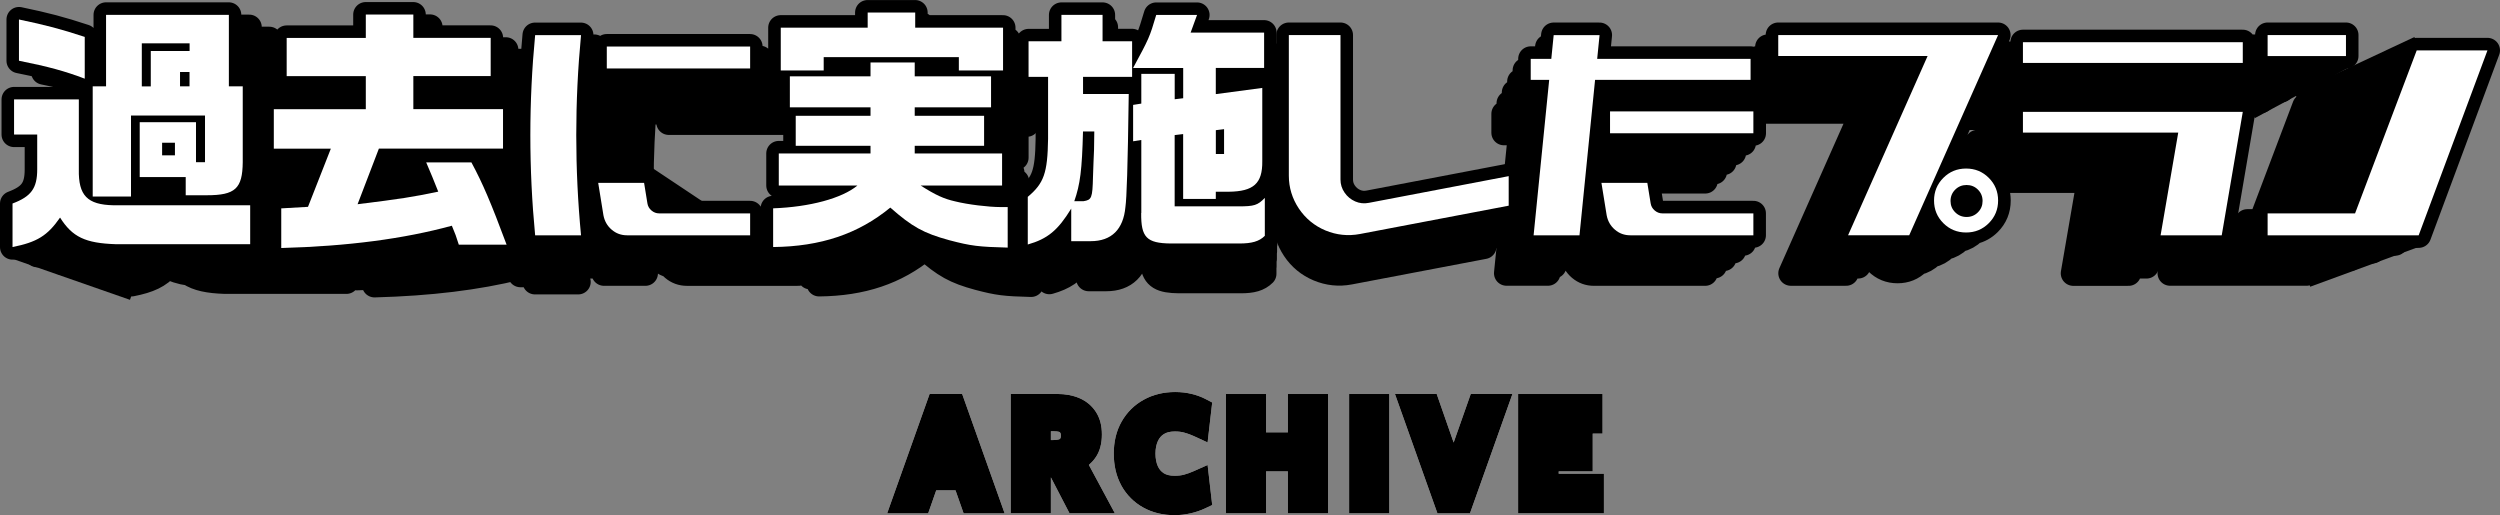 <?xml version="1.0" encoding="UTF-8"?>
<svg id="_レイヤー_2" data-name="レイヤー 2" xmlns="http://www.w3.org/2000/svg" xmlns:xlink="http://www.w3.org/1999/xlink" viewBox="0 0 668.51 137.78">
  <rect x="0" y="0" width="668.51" height="137.78" fill="#808080" stroke="none"/>
  <defs>
    <style>
      .cls-1 {
        mask: url(#mask);
      }

      .cls-2 {
        stroke-linecap: round;
        stroke-linejoin: round;
        stroke-width: 6.7px;
      }

      .cls-2, .cls-3 {
        stroke: #000;
      }

      .cls-3 {
        stroke-width: 3px;
      }

      .cls-3, .cls-4 {
        fill: #fff;
      }
    </style>
    <mask id="mask" x="236.25" y="104.26" width="193" height="34" maskUnits="userSpaceOnUse">
      <g id="path-76-outside-1_434_1079" data-name="path-76-outside-1 434 1079">
        <rect class="cls-4" x="236.25" y="104.26" width="193" height="34"/>
        <path d="M258.35,128.12h-10.84v-4.14h10.84v4.14ZM252.32,112.98h1.22l-7.47,21.28h-4.59l9.21-25.9h4.48l9.21,25.9h-4.59l-7.47-21.28ZM273.26,134.26v-25.9h9.47c1.79,0,3.35.28,4.68.85,1.35.57,2.39,1.43,3.13,2.59s1.11,2.63,1.11,4.4c0,1.9-.41,3.41-1.22,4.53-.8,1.11-1.86,1.99-3.18,2.65l5.85,10.88h-5.29l-4.99-9.62h-4.81v9.62h-4.74ZM278,120.68h3.48c1.95,0,3.3-.39,4.07-1.18.76-.8,1.15-1.81,1.15-3.03,0-1.3-.38-2.31-1.13-3.03-.75-.74-2.05-1.11-3.9-1.11h-3.66v8.36ZM314.07,134.78c-2.63,0-4.94-.56-6.94-1.67-2-1.12-3.56-2.69-4.68-4.7-1.11-2.02-1.67-4.39-1.67-7.1s.57-5.08,1.72-7.09c1.16-2.02,2.75-3.59,4.77-4.7,2.02-1.12,4.33-1.68,6.94-1.68,1.37,0,2.62.15,3.76.44,1.13.28,2.11.64,2.94,1.07l-.52,4.51c-.94-.43-1.9-.78-2.9-1.06-.99-.28-2.09-.42-3.31-.42-1.81,0-3.33.38-4.55,1.15-1.21.76-2.12,1.82-2.74,3.16-.62,1.35-.92,2.88-.92,4.61s.3,3.26.91,4.61c.6,1.35,1.5,2.4,2.7,3.16,1.21.76,2.71,1.15,4.49,1.15,1.25,0,2.36-.14,3.35-.41.99-.27,1.98-.63,2.98-1.07l.52,4.51c-.97.46-2.05.82-3.22,1.09-1.16.28-2.37.43-3.63.43ZM330.81,134.26v-25.9h4.74v10.25h11.84v-10.25h4.74v25.9h-4.74v-11.21h-11.84v11.21h-4.74ZM363.76,134.26v-25.9h4.74v25.9h-4.74ZM386.49,134.26l-9.21-25.9h4.77l7.14,20.42h-.96l7.18-20.42h4.77l-9.21,25.9h-4.48ZM408.95,134.26v-25.9h16.58v4.59h-11.73v5.51h9.1v4.59h-9.1v6.62h12.1v4.59h-16.95Z"/>
      </g>
    </mask>
  </defs>
  <g id="_レイヤー_1-2" data-name="レイヤー 1">
    <g>
      <g>
        <path class="cls-4" d="M291.17,124.33c.62-.55,1.2-1.15,1.69-1.84h0s0,0,0,0c0,0,0,0,0,0h0c1.3-1.79,1.79-3.99,1.79-6.29s-.46-4.25-1.58-6.02c-1.09-1.7-2.62-2.95-4.48-3.74h0s0,0,0,0c0,0,0,0,0,0h0c-1.78-.75-3.75-1.09-5.85-1.09h-12.47v31.9h10.74v-9.6l4.98,9.6h12.13l-6.95-12.92ZM283.7,116.46c0,.51-.13.75-.29.93-.04.02-.12.06-.28.11-.33.09-.85.18-1.64.18h-.48v-2.36h.66c.74,0,1.24.08,1.54.16.19.05.49.31.49.98Z"/>
        <path class="cls-4" d="M324.15,135.06l-1.23-10.72-3.73,1.66c-.87.39-1.72.69-2.56.92-.68.19-1.52.3-2.55.3-1.36,0-2.26-.29-2.88-.68-.68-.44-1.2-1.03-1.58-1.86-.4-.9-.64-2-.64-3.38s.24-2.46.65-3.36c.38-.83.91-1.43,1.61-1.87.63-.4,1.56-.69,2.96-.69.99,0,1.81.12,2.48.31h.02s.02.01.02.01c.84.23,1.65.52,2.44.88l3.76,1.73,1.23-10.68-1.83-.95c-1.07-.56-2.28-.99-3.57-1.32h0s-.02,0-.03,0c0,0,0,0,0,0h0c-1.41-.36-2.91-.53-4.48-.53-3.04,0-5.86.66-8.38,2.05h0s0,0,0,0c0,0,0,0,0,0h0c-2.51,1.38-4.49,3.34-5.92,5.83h0c-1.45,2.54-2.11,5.43-2.11,8.58s.64,6.01,2.03,8.55h0s0,.02,0,.02c1.39,2.49,3.35,4.46,5.83,5.85h.01c2.51,1.4,5.33,2.05,8.39,2.05,1.47,0,2.91-.17,4.3-.5h0s0,0,0,0c.01,0,.02,0,.03,0h0c1.34-.31,2.6-.74,3.78-1.29l1.95-.92Z"/>
        <polygon class="cls-4" points="344.39 105.36 344.39 115.61 338.55 115.61 338.55 105.36 327.81 105.36 327.81 137.26 338.55 137.26 338.55 126.05 344.39 126.05 344.39 137.26 355.12 137.26 355.12 105.36 344.39 105.36"/>
        <rect class="cls-4" x="360.76" y="105.36" width="10.74" height="31.9"/>
        <polygon class="cls-4" points="393.28 105.36 388.71 118.34 384.18 105.36 373.02 105.36 384.37 137.26 393.08 137.26 404.43 105.36 393.28 105.36"/>
        <polygon class="cls-4" points="416.8 126.67 416.8 126.05 425.9 126.05 425.9 115.95 428.53 115.95 428.53 105.36 405.95 105.36 405.95 137.26 428.9 137.26 428.9 126.67 416.8 126.67"/>
        <polygon class="cls-4" points="237.23 137.26 248.2 137.26 250.35 131.12 255.51 131.12 257.67 137.26 268.64 137.26 257.29 105.36 248.58 105.36 237.23 137.26"/>
      </g>
      <g class="cls-1">
        <g>
          <polygon points="248.58 105.36 257.29 105.36 268.64 137.26 257.67 137.26 255.51 131.12 250.35 131.12 248.2 137.26 237.23 137.26 248.58 105.36"/>
          <path d="M291.17,124.33c.62-.55,1.2-1.15,1.69-1.84h0s0,0,0,0c0,0,0,0,0,0h0c1.3-1.79,1.79-3.99,1.79-6.29s-.46-4.25-1.58-6.02c-1.09-1.7-2.62-2.95-4.48-3.74h0s0,0,0,0c0,0,0,0,0,0h0c-1.78-.75-3.75-1.09-5.85-1.09h-12.47v31.9h10.74v-9.6l4.98,9.6h12.13l-6.95-12.92ZM283.7,116.46c0,.51-.13.75-.29.93-.04.02-.12.06-.28.11-.33.09-.85.18-1.64.18h-.48v-2.36h.66c.74,0,1.24.08,1.54.16.19.05.49.31.49.98Z"/>
          <path d="M324.15,135.06l-1.23-10.72-3.73,1.66c-.87.39-1.72.69-2.56.92-.68.19-1.52.3-2.55.3-1.36,0-2.26-.29-2.88-.68-.68-.44-1.2-1.03-1.58-1.86-.4-.9-.64-2-.64-3.38s.24-2.46.65-3.36c.38-.83.91-1.43,1.61-1.87.63-.4,1.56-.69,2.96-.69.99,0,1.81.12,2.48.31h.02s.02.01.02.01c.84.23,1.65.52,2.44.88l3.76,1.73,1.23-10.68-1.83-.95c-1.07-.56-2.28-.99-3.57-1.32h0s-.02,0-.03,0c0,0,0,0,0,0h0c-1.41-.36-2.91-.53-4.48-.53-3.04,0-5.86.66-8.38,2.05h0s0,0,0,0c0,0,0,0,0,0h0c-2.51,1.38-4.49,3.34-5.92,5.83h0c-1.45,2.54-2.11,5.43-2.11,8.58s.64,6.01,2.03,8.55h0s0,.02,0,.02c1.39,2.49,3.35,4.46,5.83,5.85h.01c2.51,1.4,5.33,2.05,8.39,2.05,1.47,0,2.91-.17,4.3-.5h0s0,0,0,0c.01,0,.02,0,.03,0h0c1.34-.31,2.6-.74,3.78-1.29l1.95-.92Z"/>
          <polygon points="344.39 105.36 344.39 115.61 338.55 115.61 338.55 105.36 327.81 105.36 327.81 137.26 338.55 137.26 338.55 126.05 344.39 126.05 344.39 137.26 355.12 137.26 355.12 105.36 344.39 105.36"/>
          <rect x="360.76" y="105.36" width="10.74" height="31.9"/>
          <polygon points="393.28 105.36 388.71 118.34 384.18 105.36 373.02 105.36 384.37 137.26 393.08 137.26 404.43 105.36 393.28 105.36"/>
          <polygon points="416.8 126.67 416.8 126.05 425.9 126.05 425.9 115.95 428.53 115.95 428.53 105.36 405.95 105.36 405.95 137.26 428.9 137.26 428.9 126.67 416.8 126.67"/>
        </g>
      </g>
      <g>
        <path class="cls-3" d="M172.25,45.26l15,10"/>
        <path class="cls-3" d="M628.25,16.26l-26,14"/>
        <path class="cls-3" d="M614.25,26.26l32-15"/>
        <path class="cls-3" d="M3.75,67.76l31.5,11"/>
        <path class="cls-3" d="M617.25,75.26l30-11"/>
      </g>
      <g>
        <path class="cls-2" d="M274.54,64.16h-1.25v-2.13h-1.23v-.98h2.32v-7.74h-1.24v-2.36h-1.27v-2.4h-1.28v-2.45h-.56v-1.89h-.76v-.61h-.58v-1.44h3.01v-7.5h-1.3v-1.43h4.2v-10.35h-1.22v-2.97h-1.25v-3.04h-1.29v-3.09h-1.3v-3.15h-1.34v-3.23h-21.68v-.73h-1.81v-3.31h-12.71v4.04h-23.23v11.45h2.53v1.56h-.1v7.03h-.21v-2.87h-2.52v-2.94h-2.58v-2.99h-2.63v-3.07h-2.69v-3.12h-38.33v3.24h-3.57c.09-1.04.16-2.09.26-3.13h-3.85c.09-1.06.16-2.11.26-3.17h-12.27c-.32,3.36-.56,6.72-.76,10.08h-3.05v-3.07h-3.99v-3.09h-4.08v-3.18h-16.19v-2.93h-4.49v-3.3h-12.71v6.25h-21.16v3.51h-4.62v-3.17h-5.37v-3.23h-5.47v-3.29H28.36v8.89c-2.09-.68-3.91-1.25-5.69-1.75v-1.24c-6.46-2.13-10.38-3.15-17.59-4.66v11.03c2.49.5,4.64.96,6.58,1.43v1.62c2.45.49,4.56.95,6.47,1.4v1.59c2.4.48,4.47.93,6.34,1.37v1.54c.11.02.21.04.32.07v4.16h-3.71v-2.83H3.76v9.39h6.19v9.33c0,5.07-1.65,7.26-6.6,9.12v11.65c2.76-.55,4.85-1.18,6.61-2.08v4.12c2.73-.55,4.79-1.17,6.52-2.07v4.07c2.65-.53,4.66-1.13,6.35-2v3.99c2.61-.52,4.59-1.12,6.25-1.98v3.91c2.55-.51,4.49-1.09,6.11-1.93v3.81c4.71-.94,7.28-2.12,9.68-4.79,1.53.98,3.36,1.58,5.75,1.91,2.24,1.46,5.13,2.05,9.54,2.2h32.48v-2.95c.92-.03,1.83-.07,2.74-.11v2.11c1.62-.04,3.21-.1,4.77-.18v2.07c14.84-.4,27.42-1.95,38.38-4.66.18.51.36,1.08.63,1.94h3.27c.18.5.36,1.06.63,1.92h11.55c-1.21-3.26-2.24-5.94-3.17-8.26h2.76c.06.68.1,1.35.17,2.03h3.43c.06.66.1,1.33.17,1.99h3.38c.06.65.1,1.29.16,1.94h11.08c-.2-2.13-.38-4.26-.52-6.39.25.1.51.16.77.23.24.29.5.56.79.82.73.63,1.56,1.02,2.46,1.23.23.27.48.53.76.77.72.61,1.52,1,2.39,1.2.23.28.48.55.77.8,1.05.9,2.29,1.35,3.72,1.35h29.74v-3c.26,0,.52-.02.78-.03v2.04c.81,0,1.61-.03,2.4-.07v2c.81,0,1.6-.03,2.38-.07v1.96c11.48-.12,20.56-3.15,28.32-9.54,5.28,4.65,8.07,6.2,14.22,7.87h0c5.41,1.43,7.14,1.62,14.16,1.81v-9.8h-1.2v-2.1ZM169.09,21.31v.43h-3.42c.02-.21.03-.42.05-.63v.2h3.37ZM213.67,30.97h-.19v-2.26h.19v2.26ZM215.22,38.98v2.05h-6.97v8.57h2.52v2.39h2.49v2.33h2.43v.46c-2.79.49-5.81.81-8.95.92v7.92h-.83v-2.15h-.01s-2.62.01-2.62.01v-2.19h-2.69v-2.24h-18.63l-.18-1.11h-2.75l-.37-2.3h-2.79l-.39-2.35h-2.86l-.39-2.4h-.79c0-7.33.33-14.66.97-21.99v.23h3.23v2.83h3.19v2.77h33.96v6.25h2.43ZM172.41,24.67h-3.37c.02-.19.03-.38.05-.56v.14h3.32v.42ZM142.28,53.16h-2.73c-.17-.34-.35-.69-.53-1.03h3.27c.02.39.05.79.07,1.18-.03-.05-.05-.1-.08-.15ZM141.83,34.7h-3.31v-.1h3.31s0,.07,0,.1ZM87.49,26.21h4.33v2.87h4.88v.12h-9.21v-2.99ZM165.72,18.3v.43h-3.5c.01-.18.03-.35.04-.53v.1h3.46Z"/>
        <path class="cls-2" d="M579.2,67.1h4.64l.35-2.05h4.73l.36-2.12h4.82l5.63-33.02h-25.46v-1.29h4.88v-2.86h1.13v3.98h18.94v-2.83h5.39v-2.89h5.5v-2.94h5.63v-3.02h5.73v-3.07h5.85v-5.62h-20.95v3.19h-5.44v3.12h-1.2v-4.39h-58.79v3.15h-4.13v3.07h-4.03v3.03h-3.45l4.96-11.17h-58.79v3.19h-2.82v3.12h-2.75v3.05h-1.83v-2.99h-41.02l.64-6.36h-12.27l-.32,3.17h-1.29l-.31,3.13h-1.27v.06h-2.94v3.07h-1.49v2.99h-1.46v2.93h-1.43v2.88h-1.41v2.82h-1.38v5.07h4.46l-3.76,37.56h11.08l.19-1.94h1.43l.2-1.99h1.45l.2-2.03h1.47l.21-2.08h.92l.52,3.22c.27,1.42.94,2.59,2,3.49s2.29,1.35,3.72,1.35h29.74v-1.97h2.48v-1.98h2.52v-2.04h2.58v-2.05h2.63v-2.13h2.68v-5.86h-24.32c-.77,0-1.45-.26-2.05-.77-.61-.52-.97-1.15-1.09-1.92l-.89-5.48h-12.27l.39,2.4h-2.26l.38,2.35h-2.22l.37,2.3h-1.84l.76-7.53h32.17v-2.45h2.48v-2.5h2.52v-2.56h2.58v-2.6h2.63v-2.66h2.68v-5.86h-8.59v-2.58h1.72v2.55h36.09l-19.23,43.33h14.79l.86-1.94h2.37l.88-1.99h2.44l.35-.78c.35.64.8,1.24,1.35,1.79,1.51,1.5,3.34,2.25,5.49,2.25s3.93-.72,5.42-2.18c1.37-.31,2.58-.98,3.64-2.01,1.4-.32,2.64-1.01,3.72-2.06,1.4-.33,2.64-1.01,3.73-2.07,1.47-.33,2.77-1.04,3.89-2.14,1.52-.35,2.86-1.09,4.03-2.25,1.66-1.66,2.49-3.67,2.49-6.06,0-2.07-.63-3.86-1.88-5.38h26.24l-4.28,24.84h14.79l.33-1.95h4.45l.34-1.98h4.55l.35-2.04ZM530.12,54.04c-.33-1.54-1.07-2.89-2.24-4.06,0,0-.02-.02-.03-.03.38.2.74.43,1.06.76.83.83,1.24,1.84,1.24,3.03,0,.1-.02.2-.03.3ZM536.81,32.69v2.7h-4.03v2.67h-3.97v2.61h-3.88v2.56h-3.81v3.15c-.51.33-1,.72-1.46,1.18-.12.12-.23.25-.34.37-1.04.32-1.99.86-2.85,1.6l8.04-18.11h16.43v1.27h-4.13ZM526.21,56.39c-.31-1.53-1.05-2.87-2.21-4.04-.02-.02-.04-.03-.05-.05.39.19.75.44,1.08.77.81.82,1.22,1.81,1.22,2.97,0,.12-.02.23-.03.35ZM508.09,65.28c-.27-.3-.5-.63-.66-.98.19.34.41.67.66.98ZM465.44,21.74v-.38h1.8v.38h-1.8ZM424.9,40.56h-.3l.51-5.05h1.63v2.44h-1.83v2.61ZM464.58,24.3v.37h-1.76v-.37h1.76ZM504.5,67.19c-.17-.21-.32-.43-.44-.66.13.23.28.45.44.66ZM594.42,16.83h1.19v1.9h-1.19v-1.9ZM590.39,21.74h-1.15v-1.87h1.15v1.87ZM585.29,24.67h-1.14v-1.83h1.14v1.83ZM528.82,23.5h-.79l.79-1.78v1.78ZM423.1,58.18h-.26l.1-.99.16.99Z"/>
        <path class="cls-2" d="M402.08,55.27l1.35-.26v-7.9l-37.38,7.14c-1.28.26-2.5.12-3.67-.38-1.16-.52-2.12-1.3-2.84-2.36-.73-1.05-1.09-2.23-1.09-3.5V9.37h-13.81v3.19h-.17v3.12h-.2v3.05h-.17v2.99h-.2v2.94h-.19v33.98c0,2.88.82,5.53,2.43,7.95,1.61,2.42,3.76,4.19,6.43,5.31,2.67,1.11,5.43,1.41,8.28.87l35.98-6.85v-1.84l1.29-.25v-1.89l1.3-.25v-1.92l1.3-.25v-1.98l1.35-.26v-2.02Z"/>
        <path class="cls-2" d="M337.34,53.77c.01-.3.02-.61.01-.93v-1.07c.03-.41.04-.84.04-1.29v-.97c.03-.46.05-.93.05-1.44v-.83c.04-.51.07-1.04.06-1.62v-1.15c.03-.43.04-.87.04-1.35v-10.5h.2v-2.78h.06v-2.84h.05v-2.88h.06v-2.94h.06v-2.99h.05v-9.46h-18.14l.53-1.45h-1.51l1.2-3.28h-10.92c-1.71,5.79-1.92,6.3-5.7,13.28h-.1v-3.08h-.65v-3.15h-6.31v-.54h-.79v-3.22h-.79v-3.3h-11v7.08h-8.79v9.52h1.19v2.96h1.18v2.89h1.14v2.85h1.12v2.78h.6v5.11c-.14,9.12-1.1,11.85-5.43,15.49v12.74c.42-.12.81-.25,1.2-.37v2.44c.4-.11.79-.24,1.17-.36v2.39c.41-.12.8-.24,1.18-.37v2.36c.39-.11.76-.23,1.11-.35v2.29c.38-.11.74-.22,1.09-.34v2.23c3.87-1.1,6.24-2.65,8.72-5.99v1.32h.91v1.95h.88v1.92h4.72c5.02,0,7.89-2.84,8.38-8.24.27-1.88.49-7.52.71-20.81l.3-.05v11.55h-.02c-.03,2.47.17,4.22.78,5.46.12.81.3,1.49.57,2.06.12.82.3,1.52.58,2.09.11.76.28,1.4.53,1.94.11.83.3,1.53.58,2.1.48,3.46,2.28,4.4,7,4.45h16.59c2.97,0,4.78-.49,6.15-1.86v-1.95s.03-.02.04-.03v-1.91s.05-.04.08-.07v-2s.03-.03.05-.04v-1.97s.05-.04.08-.07v-2.06s.03-.03.05-.04v-10.14c-.31.33-.6.6-.88.84ZM305.19,21.16v1.23c-.15.27-.3.56-.46.86h-.11v-2.09h.57ZM316.14,48.85l.24-.03v4.37h.38v1.99h-.62v-6.33ZM304.1,20.3h-.1v-2.13h1.24c-.34.64-.72,1.34-1.14,2.13Z"/>
        <polygon class="cls-2" points="665.16 13.47 646.25 13.47 645.08 16.55 640.01 16.55 638.85 19.6 633.91 19.6 632.78 22.58 627.91 22.58 626.81 25.5 622.06 25.5 620.98 28.35 616.32 28.35 604.62 59.28 600.93 59.28 600.93 61.48 595.61 61.48 595.61 63.62 590.39 63.62 590.39 65.73 585.29 65.73 585.29 67.77 580.28 67.77 580.28 73.06 616.78 73.06 617.49 71.13 622.53 71.13 623.27 69.14 628.39 69.14 629.15 67.11 634.39 67.11 635.17 65.02 640.51 65.02 641.28 62.93 646.77 62.93 665.16 13.47"/>
      </g>
      <g>
        <path class="cls-4" d="M3.35,54.42c4.95-1.86,6.6-4.04,6.6-9.12v-9.33H3.76v-9.39h17.32v18.71c-.14,6.99,2.27,9.46,9.27,9.6h36.55v10.41H30.97c-8.17-.27-11.62-1.92-14.91-7.12-3.37,4.87-6.19,6.58-12.71,7.88v-11.65ZM5.07,16.24V5.21c7.22,1.51,11.13,2.54,17.59,4.66v11.17c-5.22-1.99-9.68-3.22-17.59-4.8ZM24.79,23.09h3.57V3.97h32.84v19.12h3.71v20.28c-.07,7.06-2,8.84-9.62,8.84h-5.63v-4.86h-12.3v-14.67h15.05v10.7h2.41v-12.48h-19.79v21.66h-10.24v-29.48ZM40.32,23.09v-9.46h10.38v-2.05h-12.78v11.52h2.41ZM46.78,41.53v-3.36h-3.43v3.36h3.43ZM50.68,23.09v-3.83h-2.54v3.83h2.54Z"/>
        <path class="cls-4" d="M75.22,55.72l7.14-.41,6.11-15.56h-15.25v-10.55h24.6v-8.84h-21.16v-10.22h21.16V3.89h12.71v6.23h20.68v10.22h-20.68v8.84h23.98v10.55h-33.19l-5.7,14.88c11.54-1.43,14.7-1.92,21.57-3.36-1.44-3.64-1.65-4.12-3.22-7.82h12.09c3.03,5.62,5.22,10.76,9.41,22h-12.78c-.76-2.4-.89-2.75-1.86-5.07-12.84,3.5-27.76,5.48-45.62,5.96v-10.62h.02Z"/>
        <path class="cls-4" d="M155.37,62.93h-12.27c-1.71-17.85-1.71-35.7,0-53.54h12.27c-1.7,17.85-1.7,35.7,0,53.54ZM200.59,57.06v5.86h-32.9c-1.57,0-2.95-.49-4.12-1.5-1.18-1-1.91-2.29-2.21-3.86l-1.4-8.67h12.27l.89,5.48c.12.77.48,1.4,1.09,1.92.6.51,1.28.77,2.05.77h24.35-.02ZM162.26,18.3v-5.86h38.33v5.86h-38.33Z"/>
        <path class="cls-4" d="M253.8,64.22c-6.81-1.86-9.89-3.56-15.73-8.71-8.59,7.06-18.62,10.41-31.33,10.55v-10.35c9.76-.35,18.41-2.67,22.54-6.1h-21.03v-8.57h24.53v-2.05h-20v-8.02h20v-2.26h-21.57v-8.3h21.57v-3.7h11.82v3.7h20.41v8.3h-20.41v2.26h18.55v8.02h-18.55v2.05h23.36v8.57h-21.78c3.98,2.54,6.19,3.56,9.27,4.25,3.3.83,8.93,1.51,12.09,1.51h1.92v10.84c-7.76-.21-9.68-.41-15.67-1.99h.01ZM208.8,7.39h23.22V3.35h12.71v4.04h23.49v11.45h-11.82v-3.56h-36.14v3.56h-11.48V7.39h.01Z"/>
        <path class="cls-4" d="M274.83,52.64c4.33-3.64,5.29-6.37,5.43-15.49v-16.59h-5.22v-9.52h8.79V3.97h11v7.06h7.9v9.52h-13.12v4.59h12.22c-.27,19.95-.55,27.83-.89,30.23-.55,5.96-3.71,9.12-9.27,9.12h-5.22v-8.71c-3.57,5.83-6.32,8.09-11.62,9.6v-12.75h0ZM289.73,53.8c2.19-.35,2.4-.83,2.54-6.51l.14-3.97.14-3.29.07-4.87h-3.02c-.27,10.35-.76,14.13-2.33,18.64h2.48-.01ZM305.19,56.96v-19.53l-2.19.35v-9.73l2.19-.35v-7.95h8.93v6.79l2.27-.27v-8.09h-13.4c4.26-7.88,4.4-8.15,6.19-14.19h10.92l-1.72,4.72h19.65v9.46h-12.92v6.99l12.43-1.65v19.6c.07,5.96-2.33,8.09-9,8.16h-3.43v1.92h-8.73v-17.34l-2.27.27v19.06h17.11c4.13,0,5.08-.27,7-2.26v10.14c-1.51,1.51-3.51,2.05-6.81,2.05h-18.35c-6.46-.07-7.97-1.65-7.9-8.15h.02ZM327.32,41.19v-6.65l-2.2.27v6.37h2.2Z"/>
        <path class="cls-4" d="M344.65,9.37h13.8v38.63c0,1.27.36,2.45,1.09,3.5.72,1.06,1.67,1.84,2.84,2.36,1.17.51,2.39.64,3.67.38l37.38-7.14v7.9l-39.81,7.58c-3.15.59-6.21.27-9.17-.95-2.96-1.24-5.33-3.19-7.13-5.86-1.78-2.67-2.68-5.62-2.68-8.79V9.37h.01Z"/>
        <path class="cls-4" d="M409.32,21.36v-5.62h58.79v5.62h-58.79ZM410.09,62.93l5.37-53.54h12.27l-5.37,53.54h-12.27ZM468.86,57.06v5.86h-32.9c-1.58,0-2.95-.49-4.12-1.5-1.18-1-1.91-2.29-2.21-3.86l-1.4-8.67h12.27l.89,5.48c.12.77.48,1.4,1.09,1.92.6.51,1.28.77,2.05.77h24.35-.02ZM430.53,35.64v-5.86h38.33v5.86h-38.33Z"/>
        <path class="cls-4" d="M475.51,14.99v-5.62h58.79l-23.77,53.54h-16.35l21.27-47.94h-39.94ZM517.17,53.62c0-2.37.83-4.4,2.49-6.06,1.66-1.66,3.68-2.49,6.08-2.49s4.41.83,6.07,2.49c1.66,1.66,2.49,3.67,2.49,6.06s-.83,4.4-2.49,6.06c-1.66,1.66-3.68,2.49-6.07,2.49s-4.41-.83-6.08-2.49c-1.66-1.66-2.49-3.67-2.49-6.06ZM521.58,53.74c0,1.19.41,2.2,1.25,3.03.83.83,1.85,1.25,3.04,1.25s2.21-.41,3.04-1.25c.83-.83,1.24-1.84,1.24-3.03s-.41-2.2-1.24-3.03c-.83-.83-1.85-1.24-3.04-1.24s-2.21.41-3.04,1.24c-.83.83-1.25,1.84-1.25,3.03Z"/>
        <path class="cls-4" d="M540.94,16.83v-5.54h58.79v5.54h-58.79ZM540.94,35.45v-5.54h58.79l-5.63,33.02h-16.35l4.72-27.47h-41.53Z"/>
        <path class="cls-4" d="M606.37,14.99v-5.62h20.95v5.62h-20.95ZM606.37,62.93v-5.86h23.38l16.49-43.6h18.92l-18.4,49.46h-40.39Z"/>
      </g>
    </g>
  </g>
</svg>